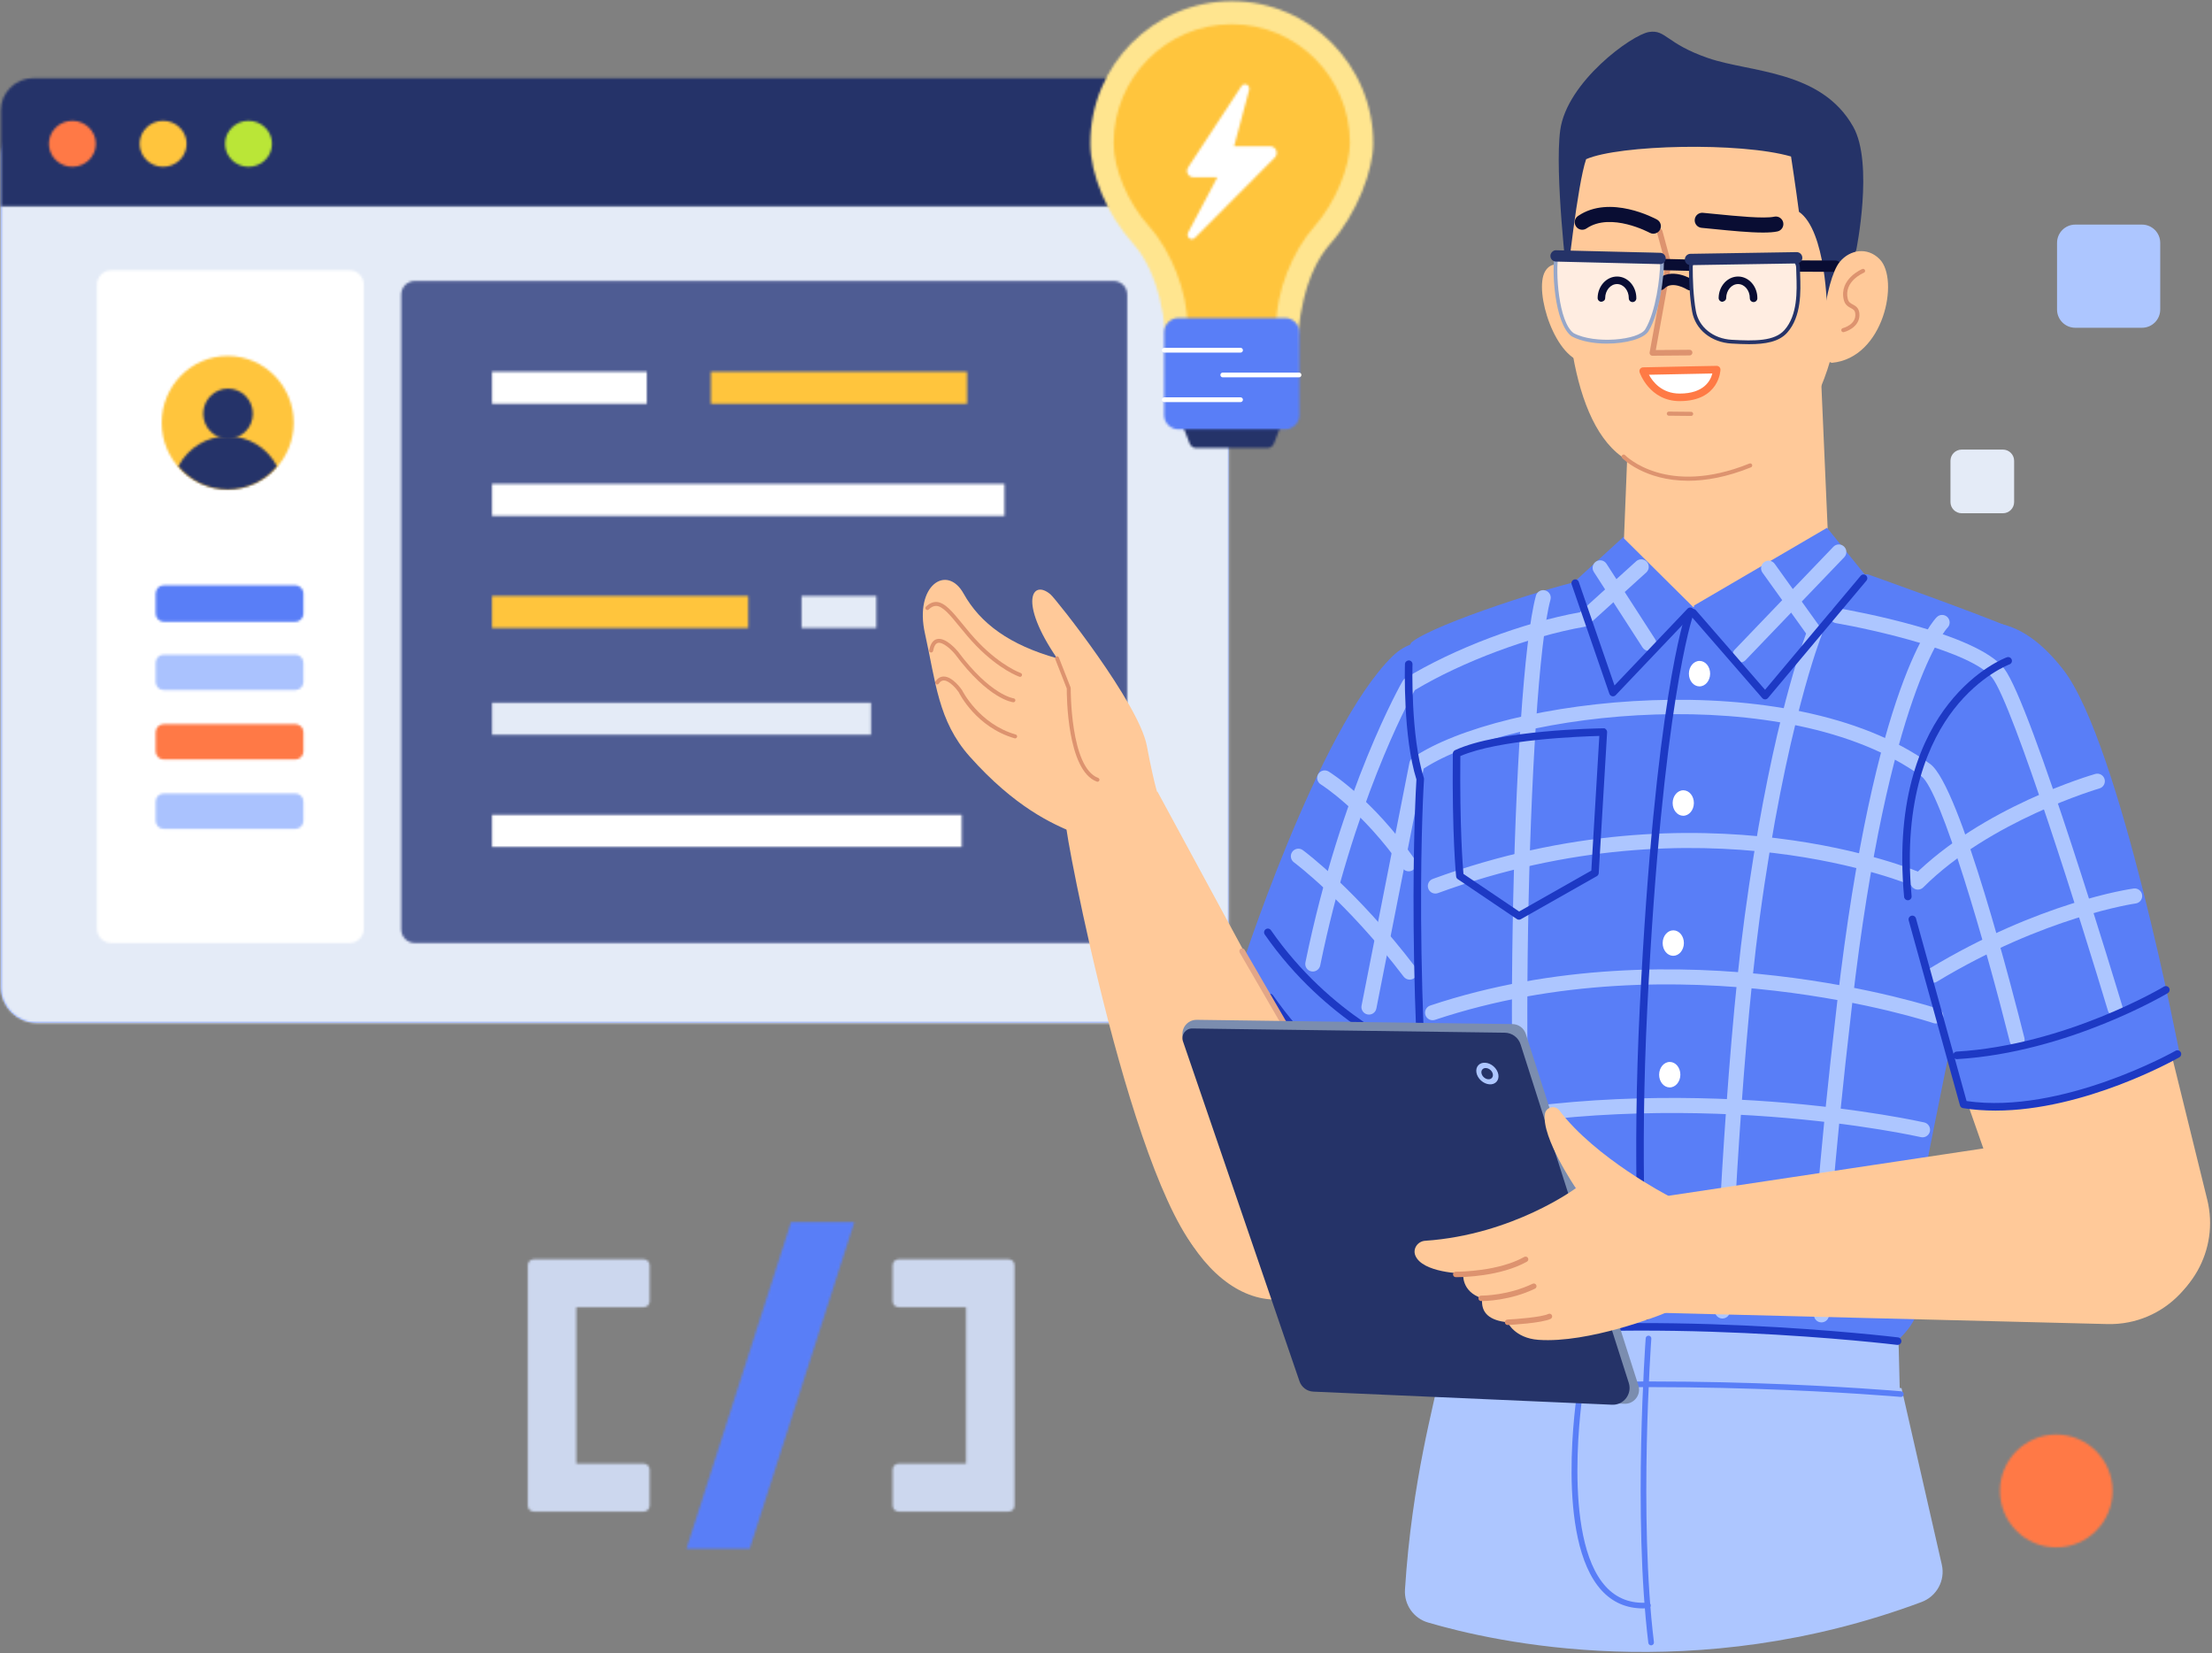 <svg width="985px" height="736px" viewBox="0 0 985 736" version="1.1" xmlns="http://www.w3.org/2000/svg" xmlns:xlink="http://www.w3.org/1999/xlink">
    <rect x="0" y="0" width="985" height="736" fill="#808080" stroke="none"/>
    <defs>
        <path d="M3.954,0.602 C1.944,0.602 0.318,2.228 0.318,4.232 L0.318,4.232 L0.318,13.208 C0.318,15.212 1.944,16.838 3.954,16.838 L3.954,16.838 L62.484,16.838 C64.494,16.838 66.12,15.212 66.12,13.208 L66.12,13.208 L66.12,4.232 C66.12,2.228 64.494,0.602 62.484,0.602 L62.484,0.602 L3.954,0.602 Z" id="path-h2807rouz1-1"></path>
        <path d="M3.894,0.502 C1.92,0.502 0.318,2.104 0.318,4.078 L0.318,4.078 L0.318,12.676 C0.318,14.65 1.92,16.252 3.894,16.252 L3.894,16.252 L62.544,16.252 C64.512,16.252 66.12,14.65 66.12,12.676 L66.12,12.676 L66.12,4.078 C66.12,2.104 64.512,0.502 62.544,0.502 L62.544,0.502 L3.894,0.502 Z" id="path-h2807rouz1-3"></path>
        <path d="M3.894,0.408 C1.92,0.408 0.318,2.01 0.318,3.984 L0.318,3.984 L0.318,12.576 C0.318,14.55 1.92,16.152 3.894,16.152 L3.894,16.152 L62.544,16.152 C64.512,16.152 66.12,14.55 66.12,12.576 L66.12,12.576 L66.12,3.984 C66.12,2.01 64.512,0.408 62.544,0.408 L62.544,0.408 L3.894,0.408 Z" id="path-h2807rouz1-5"></path>
        <path d="M3.894,0.314 C1.92,0.314 0.318,1.91 0.318,3.89 L0.318,3.89 L0.318,12.482 C0.318,14.456 1.92,16.058 3.894,16.058 L3.894,16.058 L62.544,16.058 C64.512,16.058 66.12,14.456 66.12,12.482 L66.12,12.482 L66.12,3.89 C66.12,1.91 64.512,0.314 62.544,0.314 L62.544,0.314 L3.894,0.314 Z" id="path-h2807rouz1-7"></path>
        <path d="M16.392,0.788 C7.554,0.788 0.384,7.958 0.384,16.802 L0.384,16.802 L0.384,386.438 C0.384,395.276 7.554,402.446 16.392,402.446 L16.392,402.446 L531.114,402.446 C539.958,402.446 547.128,395.276 547.128,386.438 L547.128,386.438 L547.128,16.802 C547.128,7.958 539.958,0.788 531.114,0.788 L531.114,0.788 L16.392,0.788 Z" id="path-h2807rouz1-9"></path>
        <path d="M6.752,0.104 C3.392,0.104 0.668,2.828 0.668,6.194 L0.668,6.194 L0.668,288.782 C0.668,292.148 3.392,294.872 6.752,294.872 L6.752,294.872 L317.876,294.872 C321.236,294.872 323.96,292.148 323.96,288.782 L323.96,288.782 L323.96,6.194 C323.96,2.828 321.236,0.104 317.876,0.104 L317.876,0.104 L6.752,0.104 Z" id="path-h2807rouz1-11"></path>
        <polygon id="path-h2807rouz1-13" points="0.084 0.44 228.288 0.44 228.288 14.702 0.084 14.702"></polygon>
        <polygon id="path-h2807rouz1-15" points="0.084 0.354 114.186 0.354 114.186 14.616 0.084 14.616"></polygon>
        <polygon id="path-h2807rouz1-17" points="0.542 0.514 114.644 0.514 114.644 14.782 0.542 14.782"></polygon>
        <polygon id="path-h2807rouz1-19" points="0.084 0.818 209.268 0.818 209.268 15.086 0.084 15.086"></polygon>
        <polygon id="path-h2807rouz1-21" points="0.084 0.514 69.018 0.514 69.018 14.782 0.084 14.782"></polygon>
        <polygon id="path-h2807rouz1-23" points="0.952 0.354 34.234 0.354 34.234 14.616 0.952 14.616"></polygon>
        <polygon id="path-h2807rouz1-25" points="0.084 0.898 168.858 0.898 168.858 15.16 0.084 15.16"></polygon>
        <path d="M15.024,0.774 C6.942,0.774 0.384,7.194 0.384,15.114 L0.384,15.114 L0.384,57.852 L546.852,57.852 L546.852,15.114 C546.852,7.194 540.294,0.774 532.206,0.774 L532.206,0.774 L15.024,0.774 Z" id="path-h2807rouz1-27"></path>
        <path d="M0.774,11.024 C0.774,16.682 5.46,21.26 11.232,21.26 L11.232,21.26 C17.004,21.26 21.684,16.682 21.684,11.024 L21.684,11.024 C21.684,5.378 17.004,0.788 11.232,0.788 L11.232,0.788 C5.46,0.788 0.774,5.378 0.774,11.024 L0.774,11.024 Z" id="path-h2807rouz1-29"></path>
        <path d="M0.19,11.024 C0.19,16.682 4.864,21.26 10.642,21.26 L10.642,21.26 C16.414,21.26 21.094,16.682 21.094,11.024 L21.094,11.024 C21.094,5.378 16.414,0.788 10.642,0.788 L10.642,0.788 C4.864,0.788 0.19,5.378 0.19,11.024 L0.19,11.024 Z" id="path-h2807rouz1-31"></path>
        <path d="M0.224,11.024 C0.224,16.682 4.904,21.26 10.676,21.26 L10.676,21.26 C16.448,21.26 21.134,16.682 21.134,11.024 L21.134,11.024 C21.134,5.378 16.448,0.788 10.676,0.788 L10.676,0.788 C4.904,0.788 0.224,5.378 0.224,11.024 L0.224,11.024 Z" id="path-h2807rouz1-33"></path>
        <path d="M6.56,0.352 C3.032,0.352 0.17,3.214 0.17,6.742 L0.17,6.742 L0.17,293.482 C0.17,297.01 3.032,299.872 6.56,299.872 L6.56,299.872 L112.64,299.872 C116.168,299.872 119.03,297.01 119.03,293.482 L119.03,293.482 L119.03,6.742 C119.03,3.214 116.168,0.352 112.64,0.352 L112.64,0.352 L6.56,0.352 Z" id="path-h2807rouz1-35"></path>
        <path d="M3.954,0.602 C1.944,0.602 0.318,2.228 0.318,4.232 L0.318,4.232 L0.318,13.208 C0.318,15.212 1.944,16.838 3.954,16.838 L3.954,16.838 L62.484,16.838 C64.494,16.838 66.12,15.212 66.12,13.208 L66.12,13.208 L66.12,4.232 C66.12,2.228 64.494,0.602 62.484,0.602 L62.484,0.602 L3.954,0.602 Z" id="path-h2807rouz1-37"></path>
        <path d="M3.894,0.502 C1.92,0.502 0.318,2.104 0.318,4.078 L0.318,4.078 L0.318,12.676 C0.318,14.65 1.92,16.252 3.894,16.252 L3.894,16.252 L62.544,16.252 C64.512,16.252 66.12,14.65 66.12,12.676 L66.12,12.676 L66.12,4.078 C66.12,2.104 64.512,0.502 62.544,0.502 L62.544,0.502 L3.894,0.502 Z" id="path-h2807rouz1-39"></path>
        <path d="M3.894,0.408 C1.92,0.408 0.318,2.01 0.318,3.984 L0.318,3.984 L0.318,12.576 C0.318,14.55 1.92,16.152 3.894,16.152 L3.894,16.152 L62.544,16.152 C64.512,16.152 66.12,14.55 66.12,12.576 L66.12,12.576 L66.12,3.984 C66.12,2.01 64.512,0.408 62.544,0.408 L62.544,0.408 L3.894,0.408 Z" id="path-h2807rouz1-41"></path>
        <path d="M3.894,0.314 C1.92,0.314 0.318,1.91 0.318,3.89 L0.318,3.89 L0.318,12.482 C0.318,14.456 1.92,16.058 3.894,16.058 L3.894,16.058 L62.544,16.058 C64.512,16.058 66.12,14.456 66.12,12.482 L66.12,12.482 L66.12,3.89 C66.12,1.91 64.512,0.314 62.544,0.314 L62.544,0.314 L3.894,0.314 Z" id="path-h2807rouz1-43"></path>
        <path d="M0.006,30.212 C0.006,46.634 13.17,59.942 29.4,59.942 L29.4,59.942 C45.63,59.942 58.794,46.634 58.794,30.212 L58.794,30.212 C58.794,13.802 45.63,0.494 29.4,0.494 L29.4,0.494 C13.17,0.494 0.006,13.802 0.006,30.212 L0.006,30.212 Z" id="path-h2807rouz1-45"></path>
        <path d="M0.434,13.604 C5.882,20.168 13.928,23.948 22.4,23.942 L22.4,23.942 C30.872,23.948 38.906,20.162 44.354,13.604 L44.354,13.604 C40.07,5.36 31.604,0.194 22.394,0.194 L22.394,0.194 C13.184,0.194 4.724,5.36 0.434,13.604 L0.434,13.604 Z" id="path-h2807rouz1-47"></path>
        <path d="M0.504,11.198 C0.504,17.372 5.448,22.376 11.556,22.376 L11.556,22.376 C17.658,22.376 22.608,17.372 22.608,11.198 L22.608,11.198 C22.608,5.03 17.658,0.02 11.556,0.02 L11.556,0.02 C5.448,0.02 0.504,5.03 0.504,11.198 L0.504,11.198 Z" id="path-h2807rouz1-49"></path>
        <path d="M0.586,25.932 C0.586,39.804 11.806,51.054 25.654,51.054 L25.654,51.054 C39.496,51.054 50.722,39.804 50.722,25.932 L50.722,25.932 C50.722,12.06 39.496,0.81 25.654,0.81 L25.654,0.81 C11.806,0.81 0.586,12.06 0.586,25.932 L0.586,25.932 Z" id="path-h2807rouz1-51"></path>
        <path d="M0.526,63.802 C0.526,77.566 7.828,95.35 19.564,108.46 L19.564,108.46 C31.204,121.444 34.522,143.314 34.522,160.75 L34.522,160.75 L34.522,167.584 L92.506,167.584 L92.506,160.81 C92.506,143.374 95.824,121.546 107.398,108.514 L107.398,108.514 C119.176,95.272 126.502,75.91 126.502,63.802 L126.502,63.802 C126.502,29.026 98.302,0.538 63.514,0.538 L63.514,0.538 C28.72,0.538 0.526,29.026 0.526,63.802 L0.526,63.802 Z" id="path-h2807rouz1-53"></path>
        <path d="M0.894,53.634 C0.894,65.136 6.996,79.986 16.806,90.942 L16.806,90.942 C26.526,101.79 33.744,120.054 33.744,134.622 L33.744,134.622 L33.744,140.328 L73.284,140.328 L73.284,134.67 C73.284,120.102 80.502,101.868 90.174,90.984 L90.174,90.984 C100.014,79.926 106.134,63.75 106.134,53.634 L106.134,53.634 L106.134,53.634 C106.134,24.588 82.584,0.78 53.514,0.78 L53.514,0.78 C24.438,0.78 0.894,24.588 0.894,53.634 L0.894,53.634 Z" id="path-h2807rouz1-55"></path>
        <path d="M0.432,0.316 L4.782,11.566 C5.388,12.76 6.408,13.492 7.524,13.492 L7.524,13.492 L39.504,13.492 L39.51,13.492 C40.62,13.492 41.64,12.76 42.252,11.566 L42.252,11.566 L46.602,0.316 L0.432,0.316 Z" id="path-h2807rouz1-57"></path>
        <path d="M6.76,0.58 C3.232,0.58 0.37,3.442 0.37,6.97 L0.37,6.97 L0.37,43.768 C0.37,47.302 3.232,50.158 6.76,50.158 L6.76,50.158 L54.262,50.158 C57.796,50.158 60.658,47.302 60.658,43.768 L60.658,43.768 L60.658,6.97 C60.658,3.442 57.796,0.58 54.262,0.58 L54.262,0.58 L6.76,0.58 Z" id="path-h2807rouz1-59"></path>
        <path d="M24.81,1.374 L1.068,37.542 C-0.21,39.504 1.164,41.916 3.462,41.916 L3.462,41.916 L14.1,41.916 L1.026,66.618 C0.048,68.616 2.556,70.47 4.104,68.892 L4.104,68.892 L39.672,33.162 C41.484,31.302 40.2,28.128 37.632,28.128 L37.632,28.128 L21.546,28.128 L28.272,2.958 C28.62,1.53 27.51,0.492 26.37,0.492 L26.37,0.492 C25.794,0.492 25.212,0.762 24.81,1.374 L24.81,1.374 Z" id="path-h2807rouz1-61"></path>
        <polygon id="path-h2807rouz1-63" points="47.277 0.102 0.669 145.625 28.84 145.625 75.448 0.102"></polygon>
        <path d="M21.621,0.678 L2.699,0.678 C1.231,0.678 0.03,1.867 0.03,3.332 L0.03,3.332 L0.03,22.05 L0.03,91.667 L0.03,110.396 C0.03,111.85 1.231,113.04 2.699,113.04 L2.699,113.04 L21.621,113.04 L51.62,113.04 C53.088,113.04 54.289,111.85 54.289,110.396 L54.289,110.396 L54.289,94.311 C54.289,92.857 53.088,91.667 51.62,91.667 L51.62,91.667 L21.621,91.667 L21.621,22.05 L51.62,22.05 C53.088,22.05 54.289,20.871 54.289,19.406 L54.289,19.406 L54.289,3.332 C54.289,1.867 53.088,0.678 51.62,0.678 L51.62,0.678 L21.621,0.678 Z" id="path-h2807rouz1-65"></path>
        <path d="M33.185,0.678 L3.176,0.678 C1.697,0.678 0.506,1.867 0.506,3.332 L0.506,3.332 L0.506,19.406 C0.506,20.871 1.697,22.05 3.176,22.05 L3.176,22.05 L33.185,22.05 L33.185,91.667 L3.176,91.667 C1.697,91.667 0.506,92.857 0.506,94.311 L0.506,94.311 L0.506,110.396 C0.506,111.85 1.697,113.04 3.176,113.04 L3.176,113.04 L33.185,113.04 L52.086,113.04 C53.565,113.04 54.766,111.85 54.766,110.396 L54.766,110.396 L54.766,94.311 L54.766,19.406 L54.766,3.332 C54.766,1.867 53.565,0.678 52.086,0.678 L52.086,0.678 L33.185,0.678 Z" id="path-h2807rouz1-67"></path>
    </defs>
    <g id="页面-1" stroke="none" stroke-width="1" fill="none" fill-rule="evenodd">
        <g id="编组" transform="translate(-210, -383)">
            <g id="编组-2" transform="translate(210, 417)">
                <g id="编组" transform="translate(69, 226)">
                    <mask id="mask-h2807rouz1-2" fill="white">
                        <use xlink:href="#path-h2807rouz1-1"></use>
                    </mask>
                    <g id="Clip-4"></g>
                    <polygon id="Fill-3" fill="#597EF7" mask="url(#mask-h2807rouz1-2)" points="-2.676 19.838 69.114 19.838 69.114 -2.392 -2.676 -2.392"></polygon>
                </g>
                <g id="编组" transform="translate(69, 257)">
                    <mask id="mask-h2807rouz1-4" fill="white">
                        <use xlink:href="#path-h2807rouz1-3"></use>
                    </mask>
                    <g id="Clip-6"></g>
                    <polygon id="Fill-5" fill="#AAC2FE" mask="url(#mask-h2807rouz1-4)" points="-2.676 19.246 69.114 19.246 69.114 -2.492 -2.676 -2.492"></polygon>
                </g>
                <g id="编组" transform="translate(69, 288)">
                    <mask id="mask-h2807rouz1-6" fill="white">
                        <use xlink:href="#path-h2807rouz1-5"></use>
                    </mask>
                    <g id="Clip-8"></g>
                    <polygon id="Fill-7" fill="#FF7946" mask="url(#mask-h2807rouz1-6)" points="-2.676 19.152 69.114 19.152 69.114 -2.592 -2.676 -2.592"></polygon>
                </g>
                <g id="编组" transform="translate(69, 319)">
                    <mask id="mask-h2807rouz1-8" fill="white">
                        <use xlink:href="#path-h2807rouz1-7"></use>
                    </mask>
                    <g id="Clip-10"></g>
                    <polygon id="Fill-9" fill="#AAC2FE" mask="url(#mask-h2807rouz1-8)" points="-2.676 19.058 69.114 19.058 69.114 -2.686 -2.676 -2.686"></polygon>
                </g>
                <path d="M16.392,19.793 L531.12,19.793 C539.958,19.793 547.128,26.957 547.128,35.801 L547.128,405.437 C547.128,414.281 539.958,421.445 531.12,421.445 L16.392,421.445 C7.548,421.445 0.384,414.281 0.384,405.437 L0.384,35.801 C0.384,26.957 7.548,19.793 16.392,19.793" id="Fill-11" fill="#597EF7"></path>
                <g id="编组" transform="translate(0, 19)">
                    <mask id="mask-h2807rouz1-10" fill="white">
                        <use xlink:href="#path-h2807rouz1-9"></use>
                    </mask>
                    <g id="Clip-14"></g>
                    <polygon id="Fill-13" fill="#E4EBF7" mask="url(#mask-h2807rouz1-10)" points="-2.61 405.446 550.128 405.446 550.128 -2.206 -2.61 -2.206"></polygon>
                </g>
                <g id="编组" transform="translate(178, 91)">
                    <mask id="mask-h2807rouz1-12" fill="white">
                        <use xlink:href="#path-h2807rouz1-11"></use>
                    </mask>
                    <g id="Clip-16"></g>
                    <polygon id="Fill-15" fill="#4E5C93" mask="url(#mask-h2807rouz1-12)" points="-2.332 297.872 326.954 297.872 326.954 -2.89 -2.332 -2.89"></polygon>
                </g>
                <g id="编组" transform="translate(219, 181)">
                    <mask id="mask-h2807rouz1-14" fill="white">
                        <use xlink:href="#path-h2807rouz1-13"></use>
                    </mask>
                    <g id="Clip-18"></g>
                    <polygon id="Fill-17" fill="#FFFFFF" mask="url(#mask-h2807rouz1-14)" points="-2.916 17.696 231.282 17.696 231.282 -2.56 -2.916 -2.56"></polygon>
                </g>
                <g id="编组" transform="translate(219, 231)">
                    <mask id="mask-h2807rouz1-16" fill="white">
                        <use xlink:href="#path-h2807rouz1-15"></use>
                    </mask>
                    <g id="Clip-20"></g>
                    <polygon id="Fill-19" fill="#FFC53D" mask="url(#mask-h2807rouz1-16)" points="-2.916 17.616 117.18 17.616 117.18 -2.64 -2.916 -2.64"></polygon>
                </g>
                <g id="编组" transform="translate(316, 131)">
                    <mask id="mask-h2807rouz1-18" fill="white">
                        <use xlink:href="#path-h2807rouz1-17"></use>
                    </mask>
                    <g id="Clip-22"></g>
                    <polygon id="Fill-21" fill="#FFC53D" mask="url(#mask-h2807rouz1-18)" points="-2.458 17.776 117.644 17.776 117.644 -2.48 -2.458 -2.48"></polygon>
                </g>
                <g id="编组" transform="translate(219, 328)">
                    <mask id="mask-h2807rouz1-20" fill="white">
                        <use xlink:href="#path-h2807rouz1-19"></use>
                    </mask>
                    <g id="Clip-24"></g>
                    <polygon id="Fill-23" fill="#FFFFFF" mask="url(#mask-h2807rouz1-20)" points="-2.916 18.08 212.268 18.08 212.268 -2.176 -2.916 -2.176"></polygon>
                </g>
                <g id="编组" transform="translate(219, 131)">
                    <mask id="mask-h2807rouz1-22" fill="white">
                        <use xlink:href="#path-h2807rouz1-21"></use>
                    </mask>
                    <g id="Clip-26"></g>
                    <polygon id="Fill-25" fill="#FFFFFF" mask="url(#mask-h2807rouz1-22)" points="-2.916 17.776 72.018 17.776 72.018 -2.48 -2.916 -2.48"></polygon>
                </g>
                <g id="编组" transform="translate(356, 231)">
                    <mask id="mask-h2807rouz1-24" fill="white">
                        <use xlink:href="#path-h2807rouz1-23"></use>
                    </mask>
                    <g id="Clip-28"></g>
                    <polygon id="Fill-27" fill="#E4EBF7" mask="url(#mask-h2807rouz1-24)" points="-2.042 17.616 37.234 17.616 37.234 -2.64 -2.042 -2.64"></polygon>
                </g>
                <g id="编组" transform="translate(219, 278)">
                    <mask id="mask-h2807rouz1-26" fill="white">
                        <use xlink:href="#path-h2807rouz1-25"></use>
                    </mask>
                    <g id="Clip-30"></g>
                    <polygon id="Fill-29" fill="#E4EBF7" mask="url(#mask-h2807rouz1-26)" points="-2.916 18.16 171.852 18.16 171.852 -2.096 -2.916 -2.096"></polygon>
                </g>
                <g id="编组">
                    <mask id="mask-h2807rouz1-28" fill="white">
                        <use xlink:href="#path-h2807rouz1-27"></use>
                    </mask>
                    <g id="Clip-32"></g>
                    <polygon id="Fill-31" fill="#253369" mask="url(#mask-h2807rouz1-28)" points="-2.61 60.846 549.852 60.846 549.852 -2.226 -2.61 -2.226"></polygon>
                </g>
                <g id="编组" transform="translate(21, 19)">
                    <mask id="mask-h2807rouz1-30" fill="white">
                        <use xlink:href="#path-h2807rouz1-29"></use>
                    </mask>
                    <g id="Clip-34"></g>
                    <polygon id="Fill-33" fill="#FF7946" mask="url(#mask-h2807rouz1-30)" points="-2.22 24.26 24.678 24.26 24.678 -2.206 -2.22 -2.206"></polygon>
                </g>
                <g id="编组" transform="translate(62, 19)">
                    <mask id="mask-h2807rouz1-32" fill="white">
                        <use xlink:href="#path-h2807rouz1-31"></use>
                    </mask>
                    <g id="Clip-36"></g>
                    <polygon id="Fill-35" fill="#FFC53D" mask="url(#mask-h2807rouz1-32)" points="-2.81 24.26 24.088 24.26 24.088 -2.206 -2.81 -2.206"></polygon>
                </g>
                <g id="编组" transform="translate(100, 19)">
                    <mask id="mask-h2807rouz1-34" fill="white">
                        <use xlink:href="#path-h2807rouz1-33"></use>
                    </mask>
                    <g id="Clip-38"></g>
                    <polygon id="Fill-37" fill="#BAE637" mask="url(#mask-h2807rouz1-34)" points="-2.776 24.26 24.122 24.26 24.122 -2.206 -2.776 -2.206"></polygon>
                </g>
                <g id="编组" transform="translate(43, 86)">
                    <mask id="mask-h2807rouz1-36" fill="white">
                        <use xlink:href="#path-h2807rouz1-35"></use>
                    </mask>
                    <g id="Clip-40"></g>
                    <polygon id="Fill-39" fill="#FFFFFF" mask="url(#mask-h2807rouz1-36)" points="-2.824 302.866 122.03 302.866 122.03 -2.648 -2.824 -2.648"></polygon>
                </g>
                <g id="编组" transform="translate(69, 226)">
                    <mask id="mask-h2807rouz1-38" fill="white">
                        <use xlink:href="#path-h2807rouz1-37"></use>
                    </mask>
                    <g id="Clip-42"></g>
                    <polygon id="Fill-41" fill="#597EF7" mask="url(#mask-h2807rouz1-38)" points="-2.676 19.838 69.114 19.838 69.114 -2.392 -2.676 -2.392"></polygon>
                </g>
                <g id="编组" transform="translate(69, 257)">
                    <mask id="mask-h2807rouz1-40" fill="white">
                        <use xlink:href="#path-h2807rouz1-39"></use>
                    </mask>
                    <g id="Clip-44"></g>
                    <polygon id="Fill-43" fill="#AAC2FE" mask="url(#mask-h2807rouz1-40)" points="-2.676 19.246 69.114 19.246 69.114 -2.492 -2.676 -2.492"></polygon>
                </g>
                <g id="编组" transform="translate(69, 288)">
                    <mask id="mask-h2807rouz1-42" fill="white">
                        <use xlink:href="#path-h2807rouz1-41"></use>
                    </mask>
                    <g id="Clip-46"></g>
                    <polygon id="Fill-45" fill="#FF7946" mask="url(#mask-h2807rouz1-42)" points="-2.676 19.152 69.114 19.152 69.114 -2.592 -2.676 -2.592"></polygon>
                </g>
                <g id="编组" transform="translate(69, 319)">
                    <mask id="mask-h2807rouz1-44" fill="white">
                        <use xlink:href="#path-h2807rouz1-43"></use>
                    </mask>
                    <g id="Clip-48"></g>
                    <polygon id="Fill-47" fill="#AAC2FE" mask="url(#mask-h2807rouz1-44)" points="-2.676 19.058 69.114 19.058 69.114 -2.686 -2.676 -2.686"></polygon>
                </g>
                <g id="编组" transform="translate(72, 124)">
                    <mask id="mask-h2807rouz1-46" fill="white">
                        <use xlink:href="#path-h2807rouz1-45"></use>
                    </mask>
                    <g id="Clip-50"></g>
                    <polygon id="Fill-49" fill="#FFC53D" mask="url(#mask-h2807rouz1-46)" points="-2.988 62.942 61.788 62.942 61.788 -2.506 -2.988 -2.506"></polygon>
                </g>
                <g id="编组" transform="translate(79, 160)">
                    <mask id="mask-h2807rouz1-48" fill="white">
                        <use xlink:href="#path-h2807rouz1-47"></use>
                    </mask>
                    <g id="Clip-52"></g>
                    <polygon id="Fill-51" fill="#253369" mask="url(#mask-h2807rouz1-48)" points="-2.566 26.942 47.36 26.942 47.36 -2.8 -2.566 -2.8"></polygon>
                </g>
                <g id="编组" transform="translate(90, 139)">
                    <mask id="mask-h2807rouz1-50" fill="white">
                        <use xlink:href="#path-h2807rouz1-49"></use>
                    </mask>
                    <g id="Clip-54"></g>
                    <polygon id="Fill-53" fill="#253369" mask="url(#mask-h2807rouz1-50)" points="-2.496 25.376 25.608 25.376 25.608 -2.98 -2.496 -2.98"></polygon>
                </g>
            </g>
            <path d="M1101.885,611.528 L1083.549,611.528 C1080.783,611.528 1078.539,609.284 1078.539,606.524 L1078.539,588.182 C1078.539,585.416 1080.783,583.178 1083.549,583.178 L1101.885,583.178 C1104.651,583.178 1106.889,585.416 1106.889,588.182 L1106.889,606.524 C1106.889,609.284 1104.651,611.528 1101.885,611.528" id="Fill-55" fill="#E4EBF7"></path>
            <g transform="translate(1100, 1020.908)">
                <mask id="mask-h2807rouz1-52" fill="white">
                    <use xlink:href="#path-h2807rouz1-51"></use>
                </mask>
                <g id="Clip-58"></g>
                <polygon id="Fill-57" fill="#FF7946" mask="url(#mask-h2807rouz1-52)" points="-0.878 52.524 52.186 52.524 52.186 -0.654 -0.878 -0.654"></polygon>
            </g>
            <g transform="translate(620, 397)">
                <path d="M543.498,571.97 L543.498,571.97 C565.488,565.22 578.382,542.474 572.88,520.136 L523.05,317.828 C515.724,288.068 484.884,270.59 455.592,279.584 C426.642,288.47 410.886,319.652 420.906,348.23 L489.84,544.856 C497.544,566.84 521.238,578.804 543.498,571.97" id="Fill-275" fill="#FFC999"></path>
                <path d="M210.363,510.141 L248.229,414.489 L174.429,372.021 C174.429,372.021 100.923,503.949 116.601,533.091 C139.587,575.823 183.561,581.457 210.363,510.141" id="Fill-277" fill="#FFC999"></path>
                <path d="M440.082,544.223 C440.082,544.223 460.392,439.643 469.416,400.997 C478.446,362.351 501.708,272.429 485.724,265.595 C469.74,258.761 421.758,241.715 421.758,241.715 C421.758,241.715 391.35,240.791 357.18,248.261 C330.126,254.171 330.252,238.211 297.444,243.815 C283.554,246.191 229.212,263.513 218.7,271.877 C208.182,280.247 229.134,550.949 229.134,550.949 C229.134,550.949 216.216,564.365 232.062,581.597 C239.91,589.667 273.684,586.733 316.944,586.613 C366.186,586.469 424.14,592.343 434.832,582.917 C454.926,565.223 440.082,544.223 440.082,544.223" id="Fill-279" fill="#597EF7"></path>
                <polygon id="Fill-281" fill="#597EF7" points="313.007 224.954 344.573 251.492 309.419 288.17 291.449 244.7"></polygon>
                <path d="M220.473,486.297 C220.473,486.297 271.545,396.423 274.971,344.397 C278.325,293.373 233.037,255.699 210.093,278.175 C176.667,310.923 141.759,419.901 141.759,419.901 C141.759,419.901 180.327,468.219 220.473,486.297" id="Fill-283" fill="#597EF7"></path>
                <path d="M218.287,456.435 C218.083,456.435 217.879,456.399 217.675,456.321 C217.303,456.177 180.481,441.423 153.187,402.087 C152.659,401.325 152.851,400.281 153.613,399.747 C154.381,399.213 155.419,399.411 155.947,400.173 C182.665,438.681 218.539,453.051 218.899,453.189 C219.763,453.531 220.189,454.503 219.853,455.367 C219.589,456.033 218.959,456.435 218.287,456.435" id="Fill-285" fill="#1D39C4"></path>
                <path d="M219.225,486.701 C219.003,486.701 218.781,486.659 218.565,486.569 C218.199,486.413 181.413,470.405 154.137,431.087 C153.609,430.325 153.801,429.281 154.563,428.753 C155.325,428.219 156.375,428.417 156.897,429.173 C183.627,467.705 219.525,483.329 219.885,483.479 C220.737,483.839 221.133,484.829 220.767,485.681 C220.497,486.323 219.873,486.701 219.225,486.701" id="Fill-287" fill="#1D39C4"></path>
                <path d="M560.662,455.582 C560.662,455.582 534.046,316.784 508.798,284.204 C485.722,254.432 463.708,260.726 446.692,275.162 C435.988,284.246 409.912,311.078 434.788,386.966 C453.52,444.116 461.728,467.564 463.396,476.738 C515.782,485.738 560.662,455.582 560.662,455.582" id="Fill-289" fill="#597EF7"></path>
                <polygon id="Fill-291" fill="#FFC999" points="343.956 256.287 313.158 225.741 317.364 120.165 399.582 123.885 404.142 227.937"></polygon>
                <path d="M295.945,110.787 C295.945,110.787 283.159,98.001 278.023,106.845 C272.881,115.689 282.685,146.817 296.317,147.393 C314.521,148.161 295.945,110.787 295.945,110.787" id="Fill-293" fill="#FFC999"></path>
                <path d="M376.558,189.566 C376.558,189.566 350.218,211.904 314.458,190.82 C288.718,175.646 284.614,119.192 288.82,77.63 C291.202,54.116 301.81,41.306 324.574,33.974 C347.344,26.642 409.384,25.37 410.938,94.424 C412.678,171.344 376.558,189.566 376.558,189.566" id="Fill-295" fill="#FFC999"></path>
                <path d="M325.822,144.39 C325.45,144.39 325.096,144.228 324.856,143.94 C324.616,143.652 324.514,143.274 324.58,142.902 L331.696,103.686 L327.826,89.418 C327.646,88.752 328.042,88.056 328.708,87.876 C329.392,87.696 330.076,88.092 330.256,88.764 L334.198,103.302 C334.252,103.482 334.258,103.674 334.222,103.86 L327.334,141.858 L342.364,141.738 L342.37,141.738 C343.066,141.738 343.624,142.29 343.63,142.986 C343.636,143.682 343.078,144.252 342.382,144.258 L325.828,144.39 L325.822,144.39 Z" id="Fill-297" fill="#DD936F"></path>
                <path d="M375.07,89.544 C368.962,89.544 360.808,88.734 353.35,87.99 L347.698,87.438 C345.85,87.27 344.488,85.632 344.662,83.784 C344.83,81.942 346.45,80.574 348.316,80.754 L354.016,81.306 C363.118,82.212 375.574,83.454 380.068,82.482 C381.874,82.086 383.668,83.244 384.058,85.056 C384.448,86.868 383.296,88.656 381.478,89.046 C379.84,89.4 377.638,89.544 375.07,89.544" id="Fill-299" fill="#090D33"></path>
                <path d="M321.708,151.238 C335.928,150.908 354.444,150.578 354.444,150.578 C354.444,150.578 354.276,162.914 337.968,162.914 C325.506,162.914 321.708,151.238 321.708,151.238" id="Fill-301" fill="#FFFFFF"></path>
                <path d="M324.269,152.858 C325.937,155.942 329.963,161.234 337.973,161.234 C348.881,161.234 351.743,155.33 352.499,152.294 C347.729,152.378 335.177,152.612 324.269,152.858 M337.973,164.594 C324.443,164.594 320.153,151.886 320.111,151.754 C319.949,151.25 320.033,150.698 320.339,150.266 C320.645,149.834 321.143,149.57 321.671,149.558 C335.891,149.228 354.413,148.898 354.413,148.898 C354.833,148.88 355.307,149.072 355.625,149.39 C355.949,149.708 356.129,150.146 356.123,150.602 C356.117,150.74 355.727,164.594 337.973,164.594" id="Fill-303" fill="#FF7A45"></path>
                <path d="M403.596,124.164 L416.586,97.32 C416.586,97.32 424.428,58.806 415.254,42.468 C401.016,17.112 369.486,18.36 350.646,11.868 C331.806,5.37 331.866,-0.936 324.294,0.252 C316.716,1.434 287.682,22.464 284.766,43.968 C282.198,62.868 287.862,110.814 287.862,110.814 C287.862,110.814 292.398,68.184 296.298,56.88 C311.016,50.418 364.92,49.146 387.546,55.68 C387.546,55.68 389.754,70.122 391.068,80.298 C403.266,88.704 403.596,124.164 403.596,124.164" id="Fill-305" fill="#253368"></path>
                <path d="M341.768,200.055 C322.232,200.055 312.47,190.065 312.338,189.927 C311.99,189.555 312.008,188.979 312.374,188.637 C312.74,188.283 313.316,188.307 313.664,188.667 C313.838,188.853 332.03,207.357 369.02,192.387 C369.476,192.189 370.016,192.423 370.208,192.891 C370.394,193.359 370.172,193.887 369.704,194.079 C358.838,198.477 349.532,200.055 341.768,200.055" id="Fill-307" fill="#DD936F"></path>
                <path d="M342.246,106.586 C342.228,106.586 342.21,106.586 342.186,106.586 L330.006,106.298 C328.62,106.268 327.516,105.116 327.552,103.724 C327.582,102.338 328.494,101.114 330.126,101.264 L342.306,101.552 C343.698,101.582 344.796,102.734 344.76,104.126 C344.73,105.494 343.614,106.586 342.246,106.586" id="Fill-309" fill="#090D33"></path>
                <path d="M342.624,115.311 C342.162,115.311 341.694,115.185 341.274,114.915 C341.208,114.873 334.704,110.811 331.2,114.417 C330.228,115.413 328.632,115.431 327.636,114.459 C326.64,113.487 326.622,111.897 327.594,110.901 C333.966,104.349 343.584,110.415 343.992,110.679 C345.156,111.429 345.498,112.977 344.748,114.147 C344.268,114.903 343.458,115.311 342.624,115.311" id="Fill-311" fill="#090D33"></path>
                <path d="M326.226,90.057 C325.68,90.057 325.128,89.925 324.612,89.643 C324.438,89.547 307.284,80.307 296.472,87.711 C294.942,88.755 292.854,88.371 291.804,86.835 C290.76,85.305 291.15,83.217 292.68,82.173 C306.924,72.429 327.006,83.295 327.852,83.757 C329.478,84.651 330.066,86.691 329.172,88.317 C328.56,89.427 327.414,90.057 326.226,90.057" id="Fill-313" fill="#090D33"></path>
                <path d="M343.063,171.191 L343.057,171.191 L333.127,171.089 C332.623,171.083 332.215,170.669 332.221,170.165 C332.227,169.667 332.635,169.259 333.139,169.259 L333.145,169.259 L343.069,169.361 C343.573,169.367 343.981,169.781 343.975,170.285 C343.969,170.789 343.561,171.191 343.063,171.191" id="Fill-315" fill="#DD936F"></path>
                <path d="M407.352,107.046 L407.34,107.046 L387.366,106.95 C385.974,106.944 384.852,105.81 384.858,104.424 C384.864,103.038 385.992,101.916 387.378,101.916 L387.39,101.916 L407.364,102.006 C408.756,102.018 409.878,103.146 409.872,104.538 C409.86,105.924 408.738,107.046 407.352,107.046" id="Fill-317" fill="#090D33"></path>
                <path d="M385.924,100.472 L347.788,100.081 C345.124,100.052 342.946,102.182 342.934,104.846 C342.922,109.814 343.12,117.782 344.338,124.61 C345.784,132.668 352.966,137.666 361.138,138.128 C371.344,138.71 380.512,138.812 385.198,133.556 C392.344,125.552 390.754,112.238 390.676,105.2 C390.646,102.614 388.51,100.496 385.924,100.472" id="Fill-319" fill="#FFEDE1"></path>
                <path d="M347.736,100.92 C346.68,100.92 345.696,101.322 344.946,102.06 C344.196,102.798 343.782,103.794 343.776,104.85 C343.758,110.154 343.986,117.864 345.168,124.464 C346.458,131.67 352.89,136.824 361.182,137.292 C371.37,137.874 380.16,137.94 384.576,132.996 C390.558,126.294 390.174,115.464 389.922,108.294 C389.88,107.172 389.844,106.14 389.832,105.204 C389.808,103.08 388.05,101.334 385.914,101.31 L347.778,100.92 C347.766,100.92 347.748,100.92 347.736,100.92 M368.85,139.236 C366.384,139.236 363.786,139.122 361.092,138.966 C352.002,138.45 344.94,132.744 343.512,124.758 C342.318,118.038 342.084,110.22 342.095,104.844 C342.102,103.338 342.696,101.922 343.77,100.866 C344.832,99.816 346.236,99.24 347.736,99.24 L347.796,99.24 L385.932,99.63 C388.974,99.666 391.482,102.156 391.512,105.186 C391.524,106.104 391.56,107.13 391.602,108.24 C391.86,115.674 392.256,126.912 385.83,134.118 C382.164,138.222 376.11,139.236 368.85,139.236" id="Fill-321" fill="#253368"></path>
                <path d="M326.449,99.44 L283.279,98.996 C281.611,105.29 282.901,129.698 290.257,135.008 C300.133,140.306 320.203,138.26 323.371,132.998 C328.183,125.012 330.091,109.7 330.073,103.1 C330.073,101.09 328.459,99.458 326.449,99.44" id="Fill-323" fill="#FFEDE1"></path>
                <path d="M283.945,99.842 C282.619,106.64 283.921,129.398 290.749,134.33 C300.061,139.316 319.693,137.474 322.657,132.566 C327.331,124.79 329.251,109.538 329.233,103.106 C329.233,101.54 328.003,100.298 326.443,100.28 L283.945,99.842 Z M305.539,138.986 C299.881,138.986 294.067,138.008 289.861,135.746 C282.049,130.118 280.795,105.098 282.463,98.78 C282.565,98.414 282.895,98.156 283.279,98.156 L283.285,98.156 L326.455,98.6 C328.909,98.624 330.907,100.646 330.919,103.1 C330.931,109.028 329.227,124.898 324.091,133.43 C322.057,136.814 313.957,138.986 305.539,138.986 L305.539,138.986 Z" id="Fill-325" fill="#96A7CA"></path>
                <path d="M342.776,104.052 C341.402,104.052 340.28,102.948 340.256,101.574 C340.238,100.182 341.348,99.036 342.734,99.012 L390.02,98.256 L390.056,98.256 C391.43,98.256 392.552,99.36 392.576,100.734 C392.6,102.126 391.49,103.272 390.098,103.296 L342.818,104.052 L342.776,104.052 Z" id="Fill-327" fill="#253368"></path>
                <path d="M329.229,103.592 C329.211,103.592 329.187,103.592 329.169,103.592 L282.855,102.464 C281.463,102.428 280.359,101.276 280.395,99.884 C280.431,98.492 281.733,97.316 282.975,97.43 L329.289,98.558 C330.681,98.588 331.779,99.74 331.743,101.132 C331.713,102.5 330.591,103.592 329.229,103.592" id="Fill-329" fill="#253368"></path>
                <path d="M409.265,102.558 C413.741,97.182 421.511,95.79 427.025,101.418 C435.911,110.49 428.951,145.404 405.761,147.54 C398.033,146.388 402.671,110.478 409.265,102.558" id="Fill-331" fill="#FFC999"></path>
                <path d="M316.98,120.499 L316.962,120.499 C316.038,120.493 315.294,119.731 315.3,118.801 C315.336,115.345 313.002,112.507 310.104,112.477 L310.062,112.477 C307.182,112.477 304.818,115.255 304.782,118.699 C304.77,119.623 304.134,120.205 303.084,120.361 C302.16,120.349 301.416,119.593 301.422,118.663 C301.476,113.353 305.424,109.081 310.14,109.123 C314.892,109.171 318.714,113.527 318.66,118.837 C318.648,119.755 317.898,120.499 316.98,120.499" id="Fill-333" fill="#090D33"></path>
                <path d="M370.869,120.499 L370.851,120.499 C369.927,120.493 369.183,119.731 369.189,118.801 C369.225,115.345 366.891,112.507 363.993,112.477 L363.951,112.477 C361.065,112.477 358.701,115.255 358.665,118.699 C358.659,119.623 357.831,120.205 356.973,120.361 C356.043,120.349 355.299,119.593 355.31,118.663 C355.365,113.383 359.229,109.123 363.951,109.123 L364.029,109.123 C368.781,109.171 372.603,113.527 372.549,118.837 C372.537,119.755 371.787,120.499 370.869,120.499" id="Fill-335" fill="#090D33"></path>
                <path d="M196.306,506.207 C196.306,506.207 181.858,560.261 134.056,550.925 C101.41,544.553 67.666,375.107 64.924,355.415 C62.962,341.339 105.442,338.513 105.442,338.513 L196.306,506.207 Z" id="Fill-337" fill="#FFC999"></path>
                <path d="M106.048,341.043 C106.048,341.043 104.26,337.005 100.678,318.057 C97.096,299.109 60.232,252.765 57.85,250.707 C49.732,243.681 43.318,253.701 60.694,279.099 C39.646,273.201 26.512,263.607 19.09,250.293 C11.668,236.973 -2.936,246.585 1.882,268.071 C6.688,289.551 7.69,306.981 21.778,322.803 C41.95,345.465 58.648,352.827 68.056,356.709 C75.706,359.865 100.21,356.109 106.048,341.043" id="Fill-339" fill="#FFC999"></path>
                <path d="M454.69,682.694 L436.756,604.094 C436.756,604.094 317.716,584.66 230.602,599.864 C229.06,609.692 218.698,645.08 215.632,693.77 C215.212,700.436 219.43,706.508 225.832,708.398 C255.772,717.23 344.518,737.03 445.66,699.296 C452.392,696.782 456.292,689.702 454.69,682.694" id="Fill-341" fill="#ADC6FF"></path>
                <path d="M435.363,582.642 C435.363,582.642 324.243,566.826 232.041,583.488 C231.321,591.678 230.583,601.752 230.583,601.752 C230.583,601.752 305.163,583.014 436.011,607.104 C435.531,584.898 435.363,582.642 435.363,582.642" id="Fill-343" fill="#ADC6FF"></path>
                <path d="M436.464,607.976 C436.428,607.976 436.392,607.976 436.35,607.97 C435.318,607.88 331.464,598.79 237.228,607.124 C236.52,607.178 235.932,606.674 235.866,605.984 C235.806,605.288 236.316,604.682 237.006,604.616 C331.482,596.252 435.54,605.372 436.578,605.462 C437.268,605.522 437.778,606.134 437.718,606.83 C437.658,607.484 437.112,607.976 436.464,607.976" id="Fill-345" fill="#597EF7"></path>
                <path d="M435.011,584.819 C434.939,584.819 434.873,584.819 434.801,584.807 C433.685,584.669 321.935,571.181 233.555,583.907 C232.631,584.069 231.785,583.397 231.653,582.485 C231.521,581.567 232.157,580.715 233.075,580.583 C321.911,567.797 434.093,581.333 435.215,581.471 C436.133,581.585 436.787,582.425 436.673,583.343 C436.571,584.195 435.845,584.819 435.011,584.819" id="Fill-347" fill="#1D39C4"></path>
                <path d="M325.242,718.583 C324.618,718.583 324.072,718.115 323.994,717.473 C317.106,661.205 322.77,582.647 322.824,581.861 C322.878,581.165 323.436,580.667 324.174,580.696 C324.87,580.751 325.386,581.351 325.338,582.047 C325.278,582.833 319.632,661.145 326.496,717.173 C326.58,717.857 326.088,718.487 325.398,718.577 C325.35,718.583 325.296,718.583 325.242,718.583" id="Fill-349" fill="#597EF7"></path>
                <path d="M302.566,589.917 C302.536,593.049 304.48,595.611 306.916,595.635 C309.352,595.665 311.356,593.145 311.392,590.013 C311.422,586.881 309.472,584.319 307.042,584.295 C304.6,584.265 302.602,586.785 302.566,589.917" id="Fill-351" fill="#FFFFFF"></path>
                <path d="M78.711,334.064 C78.609,334.064 78.507,334.046 78.405,334.01 C65.133,329.108 65.013,295.598 65.031,292.556 L59.877,279.422 C59.703,278.966 59.925,278.456 60.375,278.282 C60.819,278.096 61.335,278.324 61.515,278.78 L66.729,292.07 C66.771,292.178 66.795,292.292 66.789,292.4 C66.789,292.754 66.561,327.758 79.017,332.36 C79.473,332.528 79.707,333.032 79.539,333.488 C79.407,333.842 79.071,334.064 78.711,334.064" id="Fill-353" fill="#DD936F"></path>
                <path d="M42.043,314.763 C41.959,314.763 41.881,314.751 41.797,314.727 C24.655,309.765 17.197,294.783 16.885,294.147 C15.943,292.791 12.775,288.975 10.261,288.975 L10.255,288.975 C9.409,288.975 8.683,289.431 8.041,290.373 C7.771,290.769 7.219,290.871 6.823,290.601 C6.421,290.331 6.319,289.779 6.589,289.383 C7.573,287.943 8.803,287.217 10.255,287.217 L10.261,287.217 C14.149,287.217 17.977,292.647 18.403,293.271 C18.541,293.529 25.915,308.301 42.289,313.041 C42.757,313.173 43.021,313.659 42.889,314.127 C42.775,314.511 42.421,314.763 42.043,314.763" id="Fill-355" fill="#DD936F"></path>
                <path d="M41.27,298.68 C41.24,298.68 41.21,298.68 41.18,298.68 C40.742,298.632 30.236,297.348 15.266,277.254 C13.466,275.052 9.74,271.716 7.652,272.25 C6.632,272.508 5.906,273.714 5.498,275.832 C5.402,276.306 4.928,276.588 4.466,276.528 C3.992,276.432 3.68,275.976 3.77,275.496 C4.322,272.652 5.48,270.984 7.226,270.546 C11.162,269.604 16.1,275.496 16.652,276.174 C31.1,295.566 41.264,296.916 41.366,296.928 C41.846,296.982 42.194,297.414 42.146,297.894 C42.092,298.344 41.714,298.68 41.27,298.68" id="Fill-357" fill="#DD936F"></path>
                <path d="M44.229,287.368 C44.133,287.368 44.037,287.356 43.941,287.32 C43.587,287.2 35.151,284.2 24.837,273.664 C21.927,270.694 19.401,267.598 17.169,264.868 C13.101,259.876 9.879,255.94 6.951,255.778 C5.763,255.748 4.713,256.234 3.561,257.368 C3.219,257.704 2.655,257.698 2.319,257.35 C1.977,257.002 1.983,256.444 2.331,256.108 C3.861,254.614 5.439,253.984 7.047,254.02 C10.755,254.23 14.187,258.43 18.531,263.752 C20.739,266.458 23.241,269.524 26.091,272.434 C36.087,282.646 44.433,285.628 44.517,285.658 C44.979,285.82 45.219,286.318 45.057,286.774 C44.931,287.14 44.595,287.368 44.229,287.368" id="Fill-359" fill="#DD936F"></path>
                <path d="M181.195,476.421 C180.763,476.421 180.337,476.193 180.103,475.797 L142.045,410.151 C141.697,409.545 141.901,408.777 142.501,408.423 C143.089,408.075 143.869,408.279 144.223,408.885 L182.287,474.531 C182.635,475.131 182.431,475.905 181.825,476.253 C181.627,476.367 181.411,476.421 181.195,476.421" id="Fill-361" fill="#E2A688"></path>
                <polygon id="Fill-363" fill="#597EF7" points="344.278 255.663 375.052 295.701 420.412 241.809 403.582 221.001"></polygon>
                <path d="M450.744,423.59 C449.61,423.59 448.494,423.014 447.87,421.97 C446.91,420.38 447.42,418.316 449.004,417.356 C498.324,387.566 538.422,381.842 540.108,381.608 C541.974,381.362 543.636,382.652 543.882,384.482 C544.134,386.324 542.85,388.016 541.014,388.268 C540.618,388.322 500.52,394.082 452.478,423.104 C451.932,423.434 451.338,423.59 450.744,423.59" id="Fill-365" fill="#ADC6FF"></path>
                <path d="M444.04,382.094 C443.182,382.094 442.318,381.764 441.664,381.11 C440.356,379.802 440.356,377.672 441.664,376.364 C472.69,345.338 520.966,331.19 523.006,330.602 C524.794,330.098 526.648,331.112 527.158,332.9 C527.668,334.682 526.642,336.542 524.86,337.052 C524.38,337.196 476.188,351.338 446.416,381.11 C445.762,381.764 444.898,382.094 444.04,382.094" id="Fill-367" fill="#ADC6FF"></path>
                <path d="M174.591,418.565 C174.369,418.565 174.141,418.547 173.913,418.499 C172.095,418.127 170.925,416.351 171.297,414.533 C187.191,336.905 214.341,289.643 214.617,289.175 C214.899,288.689 215.295,288.287 215.775,287.993 C237.621,274.709 268.023,263.231 293.511,258.617 L318.573,235.907 C319.947,234.665 322.071,234.761 323.313,236.135 C324.561,237.509 324.459,239.633 323.085,240.881 L297.303,264.239 C296.835,264.671 296.253,264.953 295.629,265.061 C271.377,269.309 241.119,280.607 220.011,293.279 C216.579,299.477 192.465,344.627 177.879,415.883 C177.555,417.467 176.151,418.565 174.591,418.565" id="Fill-369" fill="#ADC6FF"></path>
                <path d="M531.876,438.414 C530.43,438.414 529.098,437.478 528.66,436.026 C517.5,398.886 486.492,299.856 477.12,287.748 C468.084,276.078 423.786,266.244 407.484,263.436 C405.654,263.118 404.43,261.384 404.742,259.554 C405.06,257.73 406.8,256.506 408.624,256.812 C414.882,257.892 470.166,267.804 482.424,283.638 C494.484,299.202 533.442,428.592 535.092,434.088 C535.626,435.864 534.618,437.742 532.842,438.276 C532.518,438.372 532.194,438.414 531.876,438.414" id="Fill-371" fill="#ADC6FF"></path>
                <path d="M488.203,452.31 C486.703,452.31 485.329,451.296 484.951,449.766 C474.361,407.436 454.309,337.926 445.549,331.584 C385.867,288.426 263.281,302.658 223.951,328.218 L202.891,435.036 C202.537,436.854 200.773,438.03 198.949,437.682 C197.125,437.322 195.943,435.558 196.303,433.734 L217.627,325.548 C217.801,324.684 218.305,323.928 219.031,323.43 C258.403,296.496 387.127,281.046 449.485,326.142 C462.823,335.796 486.793,429.456 491.461,448.14 C491.911,449.934 490.819,451.758 489.019,452.208 C488.749,452.28 488.473,452.31 488.203,452.31" id="Fill-373" fill="#ADC6FF"></path>
                <path d="M229.168,383.852 C227.8,383.852 226.516,383.012 226.018,381.65 C225.376,379.91 226.27,377.978 228.01,377.342 C348.118,333.29 443.932,374 444.892,374.42 C446.584,375.158 447.364,377.138 446.62,378.836 C445.876,380.534 443.89,381.314 442.204,380.576 C441.274,380.168 347.794,340.568 230.326,383.648 C229.942,383.786 229.552,383.852 229.168,383.852" id="Fill-375" fill="#ADC6FF"></path>
                <path d="M452.001,441.704 C451.641,441.704 451.281,441.65 450.921,441.53 C449.799,441.146 337.287,403.928 228.999,440.078 C227.241,440.666 225.339,439.718 224.751,437.96 C224.163,436.202 225.117,434.3 226.875,433.712 C337.359,396.83 451.941,434.78 453.081,435.164 C454.833,435.764 455.775,437.666 455.181,439.424 C454.707,440.822 453.399,441.704 452.001,441.704" id="Fill-377" fill="#ADC6FF"></path>
                <path d="M446.103,492.385 C445.851,492.385 445.599,492.361 445.347,492.301 C444.291,492.061 338.835,468.307 231.891,492.211 C230.097,492.595 228.291,491.473 227.883,489.661 C227.481,487.855 228.615,486.061 230.427,485.653 C338.907,461.401 445.785,485.509 446.853,485.755 C448.665,486.175 449.787,487.975 449.373,489.781 C449.013,491.335 447.633,492.385 446.103,492.385" id="Fill-379" fill="#ADC6FF"></path>
                <path d="M401.091,574.791 C399.339,574.791 397.863,573.429 397.743,571.659 C396.261,549.669 399.447,506.745 408.069,432.483 C424.677,289.413 451.341,261.849 452.469,260.751 C453.795,259.455 455.925,259.473 457.215,260.799 C458.505,262.119 458.493,264.225 457.191,265.527 C456.789,265.941 430.887,294.153 414.735,433.257 C406.167,507.099 402.993,549.645 404.445,571.209 C404.571,573.057 403.173,574.659 401.319,574.785 C401.241,574.791 401.169,574.791 401.091,574.791" id="Fill-381" fill="#ADC6FF"></path>
                <path d="M356.994,573.057 C356.952,573.057 356.904,573.057 356.862,573.057 C355.008,572.985 353.562,571.425 353.634,569.571 C353.676,568.491 357.882,460.707 366.882,394.161 C377.394,316.419 391.062,276.663 394.26,268.071 L374.82,240.957 C373.74,239.445 374.088,237.351 375.594,236.271 C377.094,235.185 379.2,235.533 380.274,237.045 L400.77,265.629 C401.442,266.559 401.586,267.777 401.16,268.839 C400.998,269.235 385.134,309.285 373.536,395.061 C364.584,461.289 360.384,568.749 360.348,569.829 C360.276,571.635 358.788,573.057 356.994,573.057" id="Fill-383" fill="#ADC6FF"></path>
                <path d="M272.868,570.264 C271.248,570.264 269.82,569.088 269.556,567.438 C258.57,498.96 263.184,290.598 273.948,251.22 C274.44,249.432 276.288,248.388 278.07,248.868 C279.864,249.354 280.914,251.202 280.428,252.99 C270.162,290.544 265.518,499.884 276.186,566.376 C276.48,568.206 275.238,569.928 273.402,570.222 C273.222,570.252 273.042,570.264 272.868,570.264" id="Fill-385" fill="#ADC6FF"></path>
                <path d="M217.3,373.955 C216.238,373.955 215.194,373.457 214.546,372.521 C196.528,346.715 178.312,335.351 178.132,335.237 C176.548,334.265 176.056,332.201 177.028,330.617 C178,329.039 180.07,328.547 181.648,329.519 C182.434,330.005 201.244,341.741 220.048,368.675 C221.11,370.199 220.738,372.287 219.22,373.349 C218.632,373.757 217.966,373.955 217.3,373.955" id="Fill-387" fill="#ADC6FF"></path>
                <path d="M217.731,422.181 C216.717,422.181 215.715,421.725 215.055,420.855 C189.537,387.309 166.407,370.107 166.179,369.939 C164.685,368.841 164.367,366.735 165.465,365.241 C166.563,363.747 168.663,363.423 170.163,364.533 C171.135,365.247 194.301,382.485 220.401,416.793 C221.523,418.269 221.235,420.375 219.759,421.497 C219.153,421.959 218.439,422.181 217.731,422.181" id="Fill-389" fill="#ADC6FF"></path>
                <path d="M238.177,543.42 C236.761,543.42 235.447,542.52 234.985,541.104 C234.409,539.34 235.369,537.444 237.133,536.868 C298.807,516.738 429.145,532.782 434.659,533.472 C436.501,533.706 437.803,535.386 437.569,537.222 C437.341,539.058 435.721,540.372 433.819,540.138 C432.493,539.964 299.467,523.578 239.221,543.258 C238.873,543.366 238.525,543.42 238.177,543.42" id="Fill-391" fill="#ADC6FF"></path>
                <path d="M322.924,573.851 C322.06,573.851 321.322,573.185 321.256,572.309 C319.786,554.003 316.744,503.927 320.2,434.351 C326.962,298.331 340.21,260.399 340.768,258.851 C341.086,257.981 342.034,257.531 342.922,257.843 C343.792,258.161 344.242,259.121 343.924,259.991 C343.792,260.369 330.28,299.237 323.554,434.519 C320.11,503.897 323.14,553.805 324.598,572.039 C324.676,572.963 323.986,573.773 323.062,573.845 C323.014,573.851 322.972,573.851 322.924,573.851" id="Fill-393" fill="#1D39C4"></path>
                <path d="M364.845,280.985 C364.011,280.985 363.171,280.673 362.523,280.049 C361.185,278.765 361.137,276.641 362.421,275.303 L406.401,229.445 C407.685,228.101 409.809,228.065 411.147,229.349 C412.485,230.627 412.533,232.751 411.249,234.095 L367.269,279.953 C366.609,280.637 365.727,280.985 364.845,280.985" id="Fill-395" fill="#ADC6FF"></path>
                <path d="M324.246,275.822 C323.142,275.822 322.062,275.282 321.42,274.286 L299.724,240.644 C298.716,239.084 299.166,237.008 300.726,236.006 C302.286,235.004 304.362,235.448 305.364,237.008 L327.066,270.644 C328.068,272.204 327.618,274.28 326.064,275.288 C325.5,275.648 324.87,275.822 324.246,275.822" id="Fill-397" fill="#ADC6FF"></path>
                <path d="M232.743,582.429 C232.311,582.429 231.885,582.267 231.555,581.937 C217.833,568.215 226.251,554.253 228.363,551.235 C215.241,428.853 220.365,339.111 220.737,333.045 C214.725,313.983 215.589,282.987 215.625,281.673 C215.655,280.743 216.429,280.077 217.353,280.047 C218.283,280.071 219.009,280.845 218.985,281.775 C218.973,282.093 218.091,313.845 224.031,332.319 C224.097,332.523 224.121,332.733 224.109,332.943 C224.043,333.855 218.187,425.361 231.771,551.523 C231.819,551.961 231.687,552.411 231.405,552.759 C230.961,553.305 220.689,566.319 233.931,579.561 C234.585,580.221 234.585,581.283 233.931,581.937 C233.601,582.267 233.175,582.429 232.743,582.429" id="Fill-399" fill="#1D39C4"></path>
                <path d="M241.675,375.104 L266.467,391.844 L298.615,373.628 L302.179,313.676 C293.689,313.892 257.473,315.23 240.295,322.634 C239.989,354.17 241.339,371.384 241.675,375.104 M266.395,395.492 C266.065,395.492 265.735,395.396 265.453,395.21 L239.137,377.444 C238.729,377.168 238.459,376.724 238.411,376.226 C238.393,376.052 236.551,358.208 236.947,321.524 C236.953,320.876 237.331,320.294 237.919,320.018 C257.479,310.928 302.059,310.304 303.943,310.28 C304.561,310.172 304.861,310.466 305.179,310.802 C305.503,311.138 305.671,311.594 305.641,312.062 L301.915,374.738 C301.879,375.308 301.561,375.824 301.063,376.106 L267.223,395.276 C266.965,395.42 266.677,395.492 266.395,395.492" id="Fill-401" fill="#1D39C4"></path>
                <path d="M461.407,457.577 C460.531,457.577 459.787,456.893 459.733,455.999 C459.679,455.075 460.387,454.277 461.311,454.223 C509.923,451.307 553.159,425.555 553.585,425.291 C554.389,424.805 555.409,425.075 555.895,425.861 C556.369,426.659 556.117,427.691 555.319,428.171 C554.887,428.435 510.973,454.607 461.509,457.577 C461.479,457.577 461.443,457.577 461.407,457.577" id="Fill-403" fill="#1D39C4"></path>
                <path d="M342.064,285.894 C342.028,289.026 344.122,291.588 346.732,291.618 C349.342,291.642 351.484,289.128 351.52,285.996 C351.55,282.864 349.462,280.296 346.852,280.272 C344.242,280.242 342.094,282.762 342.064,285.894" id="Fill-405" fill="#FFFFFF"></path>
                <path d="M334.828,343.492 C334.798,346.624 336.886,349.186 339.496,349.216 C342.106,349.24 344.248,346.726 344.284,343.594 C344.32,340.462 342.226,337.894 339.616,337.87 C337.006,337.84 334.864,340.36 334.828,343.492" id="Fill-407" fill="#FFFFFF"></path>
                <path d="M330.38,405.845 C330.344,408.977 332.432,411.539 335.042,411.569 C337.658,411.593 339.8,409.079 339.836,405.947 C339.866,402.815 337.778,400.253 335.168,400.223 C332.558,400.199 330.41,402.713 330.38,405.845" id="Fill-409" fill="#FFFFFF"></path>
                <path d="M328.807,464.45 C328.771,467.582 330.865,470.144 333.475,470.174 C336.085,470.198 338.227,467.684 338.263,464.552 C338.293,461.42 336.205,458.852 333.595,458.828 C330.985,458.798 328.837,461.318 328.807,464.45" id="Fill-411" fill="#FFFFFF"></path>
                <path d="M328.921,541.979 C328.891,545.111 330.979,547.673 333.589,547.703 C336.199,547.727 338.341,545.213 338.377,542.081 C338.413,538.949 336.319,536.387 333.709,536.357 C331.099,536.333 328.957,538.847 328.921,541.979" id="Fill-413" fill="#FFFFFF"></path>
                <path d="M375.996,297.39 C375.51,297.39 375.048,297.18 374.73,296.814 L342.66,259.908 C342.054,259.212 342.126,258.15 342.828,257.538 C343.53,256.926 344.586,257.01 345.198,257.706 L375.972,293.124 L418.548,242.376 C419.142,241.662 420.204,241.572 420.912,242.166 C421.62,242.76 421.716,243.822 421.122,244.53 L377.28,296.79 C376.962,297.174 376.38,297.438 375.996,297.39" id="Fill-415" fill="#1D39C4"></path>
                <path d="M308.25,296.034 C308.13,296.034 308.01,296.022 307.89,295.998 C307.32,295.872 306.858,295.458 306.66,294.906 L289.854,246.186 C289.548,245.31 290.016,244.356 290.892,244.05 C291.762,243.756 292.728,244.218 293.028,245.094 L308.934,291.198 L341.46,257.01 C342.096,256.332 343.158,256.308 343.836,256.95 C344.502,257.586 344.532,258.654 343.89,259.32 L309.468,295.512 C309.144,295.848 308.706,296.034 308.25,296.034" id="Fill-417" fill="#1D39C4"></path>
                <path d="M321.635,702.138 C314.279,702.138 308.093,699.456 303.215,694.146 C282.233,671.304 292.037,607.53 292.469,604.83 C292.577,604.14 293.261,603.714 293.909,603.78 C294.599,603.888 295.067,604.536 294.959,605.22 C294.851,605.874 284.909,670.5 305.075,692.442 C309.899,697.704 316.211,700.11 323.741,699.54 C324.503,699.564 325.031,700.014 325.085,700.71 C325.133,701.4 324.617,702.006 323.921,702.054 C323.147,702.114 322.385,702.138 321.635,702.138" id="Fill-419" fill="#597EF7"></path>
                <path d="M439.561,386.837 C438.703,386.837 437.971,386.183 437.893,385.313 C433.747,340.427 446.323,313.859 457.609,299.471 C469.921,283.775 483.109,278.855 483.661,278.657 C484.537,278.351 485.491,278.789 485.809,279.659 C486.127,280.529 485.683,281.495 484.813,281.813 C484.681,281.855 471.835,286.691 460.117,301.715 C449.281,315.617 437.203,341.345 441.235,385.001 C441.319,385.925 440.641,386.747 439.717,386.831 C439.669,386.837 439.615,386.837 439.561,386.837" id="Fill-421" fill="#1D39C4"></path>
                <path d="M478.593,480.488 C473.733,480.488 468.891,480.152 464.121,479.39 C463.473,479.288 462.945,478.814 462.771,478.184 L439.941,395.81 C439.695,394.916 440.217,393.986 441.111,393.74 C442.005,393.494 442.929,394.022 443.175,394.91 L465.717,476.24 C508.083,482.354 558.273,454.136 558.777,453.848 C559.587,453.38 560.607,453.668 561.069,454.478 C561.531,455.282 561.249,456.308 560.445,456.764 C558.549,457.844 518.289,480.488 478.593,480.488" id="Fill-423" fill="#1D39C4"></path>
                <path d="M410.829,133.902 C410.421,133.902 410.049,133.626 409.947,133.212 C409.821,132.726 410.115,132.228 410.607,132.102 C410.853,132.036 416.703,130.494 416.145,125.592 C415.983,124.14 415.263,123.75 414.171,123.162 C413.013,122.538 411.573,121.764 411.033,119.502 C408.813,110.178 419.169,105.804 419.277,105.768 C419.721,105.57 420.267,105.792 420.465,106.26 C420.657,106.728 420.435,107.262 419.967,107.454 C419.601,107.604 410.955,111.282 412.809,119.076 C413.163,120.54 413.991,120.99 415.041,121.554 C416.217,122.19 417.693,122.988 417.963,125.388 C418.557,130.584 413.703,133.212 411.051,133.872 C410.973,133.896 410.901,133.902 410.829,133.902" id="Fill-425" fill="#DD936F"></path>
                <path d="M297.04,523.817 L301.594,569.843 L528.412,575.537 C553.936,576.173 574.42,554.603 572.458,529.145 C570.538,504.191 547.834,486.119 523.084,489.839 L297.04,523.817 Z" id="Fill-427" fill="#FFC999"></path>
                <path d="M319.573,602.819 L269.437,446.351 C268.609,443.777 266.221,442.013 263.509,441.971 L122.929,440.069 C118.567,440.015 115.459,444.287 116.875,448.409 L169.213,600.719 C170.053,603.167 172.315,604.853 174.907,604.967 L313.285,611.027 C317.677,611.219 320.911,606.989 319.573,602.819" id="Fill-429" fill="#7B8DAF"></path>
                <path d="M315.286,601.706 L267.112,451.004 C266.134,447.944 263.302,445.85 260.092,445.808 L120.91,443.924 C117.922,443.882 115.798,446.816 116.77,449.642 L168.658,601.004 C169.57,603.662 172.018,605.492 174.82,605.618 L307.84,611.45 C313.036,611.678 316.87,606.662 315.286,601.706" id="Fill-431" fill="#253368"></path>
                <path d="M248.264,460.328 C246.71,462.062 247.268,465.104 249.512,467.12 C251.762,469.142 254.846,469.376 256.4,467.648 C257.96,465.92 257.396,462.872 255.152,460.856 C252.902,458.834 249.824,458.6 248.264,460.328" id="Fill-433" fill="#ADC6FF"></path>
                <path d="M250.113,462.138 C249.303,463.038 249.597,464.616 250.761,465.666 C251.931,466.716 253.527,466.836 254.337,465.936 C255.147,465.036 254.859,463.464 253.689,462.408 C252.519,461.364 250.923,461.244 250.113,462.138" id="Fill-435" fill="#253368"></path>
                <path d="M261.333,574.738 C253.437,573.97 249.279,570.67 250.029,564.088 C240.525,561.1 241.587,553.048 241.587,553.048 C241.587,553.048 223.299,552.766 220.221,544.954 C219.027,541.918 221.343,538.672 224.601,538.45 C263.781,535.798 291.717,515.032 291.717,515.032 C291.717,515.032 276.315,492.412 277.947,481.978 C278.427,478.888 282.459,477.892 284.349,480.382 C300.501,501.7 332.895,518.416 332.895,518.416 C332.895,518.416 371.781,554.848 329.601,571.366 C329.601,571.366 297.453,584.176 275.061,582.556 C264.459,581.788 261.333,574.738 261.333,574.738" id="Fill-437" fill="#FFC999"></path>
                <path d="M238.584,554.649 C238.398,554.649 238.278,554.649 238.224,554.649 C237.558,554.637 237.024,554.085 237.03,553.413 C237.042,552.753 237.582,552.219 238.242,552.219 C238.254,552.219 238.254,552.219 238.428,552.219 C240.294,552.219 257.31,552.039 268.752,545.643 C269.334,545.313 270.078,545.517 270.402,546.105 C270.732,546.693 270.522,547.431 269.94,547.755 C258.108,554.367 241.32,554.649 238.584,554.649" id="Fill-439" fill="#DD936F"></path>
                <path d="M249.703,565.296 L249.535,565.296 C248.863,565.29 248.329,564.738 248.335,564.066 C248.347,563.406 248.887,562.872 249.553,562.872 L249.625,562.872 C250.537,562.872 261.763,562.758 272.473,557.58 C273.073,557.298 273.799,557.544 274.093,558.15 C274.381,558.75 274.129,559.476 273.529,559.77 C262.489,565.104 251.269,565.296 249.703,565.296" id="Fill-441" fill="#DD936F"></path>
                <path d="M261.333,575.951 C260.691,575.951 260.157,575.447 260.121,574.799 C260.085,574.133 260.601,573.563 261.273,573.527 C265.323,573.323 276.477,572.465 279.447,571.037 C280.053,570.749 280.773,570.995 281.067,571.601 C281.355,572.201 281.103,572.933 280.503,573.221 C276.555,575.123 262.935,575.873 261.393,575.951 L261.333,575.951 Z" id="Fill-443" fill="#DD936F"></path>
            </g>
            <g id="编组-3" transform="translate(695, 383)">
                <g id="编组">
                    <mask id="mask-h2807rouz1-54" fill="white">
                        <use xlink:href="#path-h2807rouz1-53"></use>
                    </mask>
                    <g id="Clip-446"></g>
                    <polygon id="Fill-445" fill="#FFE58F" mask="url(#mask-h2807rouz1-54)" points="-0.56 168.67 127.582 168.67 127.582 -0.542 -0.56 -0.542"></polygon>
                </g>
                <g id="编组" transform="translate(10, 10)">
                    <mask id="mask-h2807rouz1-56" fill="white">
                        <use xlink:href="#path-h2807rouz1-55"></use>
                    </mask>
                    <g id="Clip-448"></g>
                    <polygon id="Fill-447" fill="#FFC53D" mask="url(#mask-h2807rouz1-56)" points="-0.186 141.414 107.214 141.414 107.214 -0.294 -0.186 -0.294"></polygon>
                </g>
                <g id="编组" transform="translate(40, 186)">
                    <mask id="mask-h2807rouz1-58" fill="white">
                        <use xlink:href="#path-h2807rouz1-57"></use>
                    </mask>
                    <g id="Clip-450"></g>
                    <polygon id="Fill-449" fill="#253369" mask="url(#mask-h2807rouz1-58)" points="-0.648 14.572 47.682 14.572 47.682 -0.764 -0.648 -0.764"></polygon>
                </g>
                <g id="编组" transform="translate(33, 141)">
                    <mask id="mask-h2807rouz1-60" fill="white">
                        <use xlink:href="#path-h2807rouz1-59"></use>
                    </mask>
                    <g id="Clip-452"></g>
                    <polygon id="Fill-451" fill="#597EF7" mask="url(#mask-h2807rouz1-60)" points="-0.71 51.244 61.738 51.244 61.738 -0.5 -0.71 -0.5"></polygon>
                </g>
                <g id="编组" transform="translate(32, 152)" fill="#FFFFFF">
                    <path d="M35.41,4.991 L1.45,4.991 C0.862,4.991 0.388,4.517 0.388,3.929 C0.388,3.341 0.862,2.867 1.45,2.867 L35.41,2.867 C35.998,2.867 36.472,3.341 36.472,3.929 C36.472,4.517 35.998,4.991 35.41,4.991" id="Fill-453"></path>
                    <path d="M35.41,27.034 L1.45,27.034 C0.862,27.034 0.388,26.56 0.388,25.972 C0.388,25.384 0.862,24.91 1.45,24.91 L35.41,24.91 C35.998,24.91 36.472,25.384 36.472,25.972 C36.472,26.56 35.998,27.034 35.41,27.034" id="Fill-455"></path>
                    <path d="M61.461,16.012 L27.495,16.012 C26.907,16.012 26.433,15.538 26.433,14.95 C26.433,14.362 26.907,13.888 27.495,13.888 L61.461,13.888 C62.049,13.888 62.523,14.362 62.523,14.95 C62.523,15.538 62.049,16.012 61.461,16.012" id="Fill-457"></path>
                </g>
                <g id="编组" transform="translate(43, 37)">
                    <mask id="mask-h2807rouz1-62" fill="white">
                        <use xlink:href="#path-h2807rouz1-61"></use>
                    </mask>
                    <g id="Clip-460"></g>
                    <polygon id="Fill-459" fill="#FFFFFF" mask="url(#mask-h2807rouz1-62)" points="-0.504 70.566 41.598 70.566 41.598 -0.588 -0.504 -0.588"></polygon>
                </g>
            </g>
            <path d="M1163.824,528.936 L1134.118,528.936 C1129.636,528.936 1126,525.306 1126,520.824 L1126,491.112 C1126,486.636 1129.636,483 1134.118,483 L1163.824,483 C1168.306,483 1171.942,486.636 1171.942,491.112 L1171.942,520.824 C1171.942,525.306 1168.306,528.936 1163.824,528.936" id="Fill-461" fill="#ADC6FF"></path>
            <g id="编组-2备份" transform="translate(445, 927)">
                <g id="编组" transform="translate(70, 0)">
                    <mask id="mask-h2807rouz1-64" fill="white">
                        <use xlink:href="#path-h2807rouz1-63"></use>
                    </mask>
                    <g id="Clip-127"></g>
                    <polygon id="Fill-126" fill="#597EF7" mask="url(#mask-h2807rouz1-64)" points="-0.723 147.009 76.84 147.009 76.84 -1.282 -0.723 -1.282"></polygon>
                </g>
                <g id="编组" transform="translate(0, 16)">
                    <mask id="mask-h2807rouz1-66" fill="white">
                        <use xlink:href="#path-h2807rouz1-65"></use>
                    </mask>
                    <g id="Clip-129"></g>
                    <polygon id="Fill-128" fill="#CCD7EE" mask="url(#mask-h2807rouz1-66)" points="-1.356 114.422 55.686 114.422 55.686 -0.695 -1.356 -0.695"></polygon>
                </g>
                <g id="编组" transform="translate(162, 16)">
                    <mask id="mask-h2807rouz1-68" fill="white">
                        <use xlink:href="#path-h2807rouz1-67"></use>
                    </mask>
                    <g id="Clip-131"></g>
                    <polygon id="Fill-130" fill="#CCD7EE" mask="url(#mask-h2807rouz1-68)" points="-0.88 114.422 56.162 114.422 56.162 -0.695 -0.88 -0.695"></polygon>
                </g>
            </g>
        </g>
    </g>
</svg>